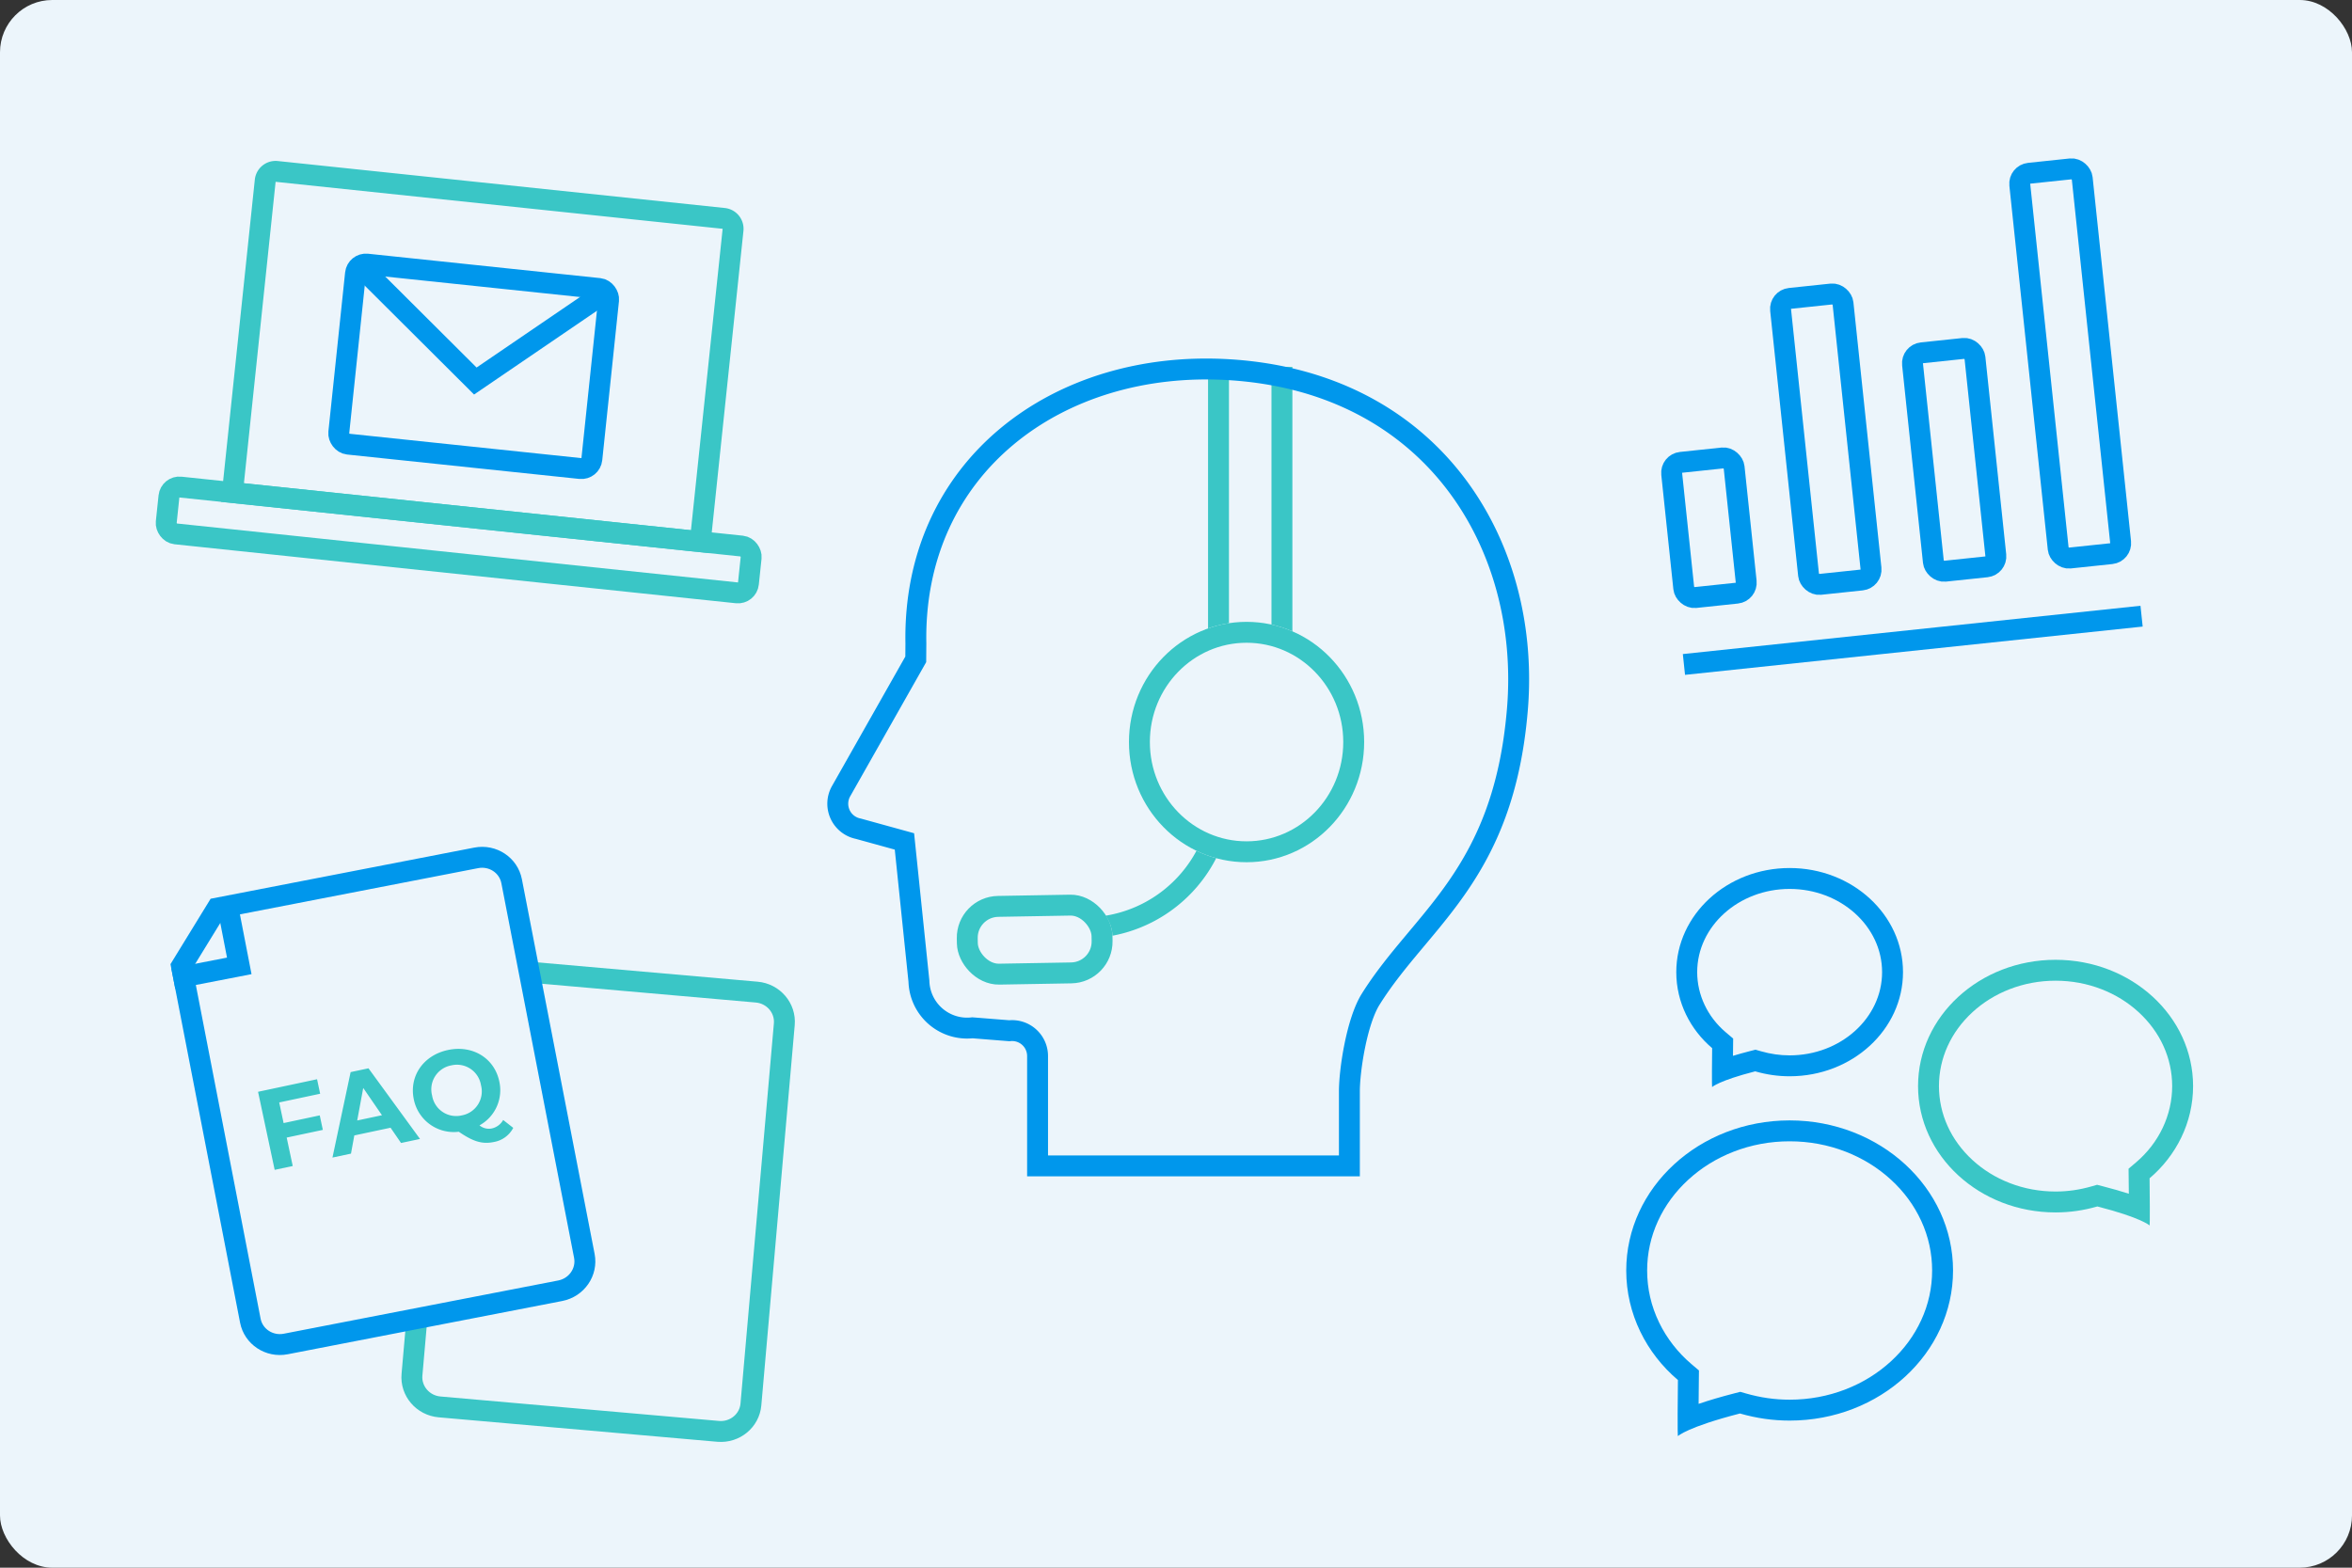 <svg xmlns="http://www.w3.org/2000/svg" width="450" height="300" viewBox="0 0 450 300">
  <rect x="0" y="0" width="450" height="300" fill="#333333" stroke="none"/>
  <g id="グループ_314273" data-name="グループ 314273" transform="translate(-213 -2069)">
    <rect id="長方形_18188" data-name="長方形 18188" width="450" height="300" rx="10" transform="translate(213 2069)" fill="#ecf5fb"/>
    <g id="グループ_314197" data-name="グループ 314197" transform="translate(-0.175 -14.29)">
      <path id="パス_341854" data-name="パス 341854" d="M26.128,26.128A26.128,26.128,0,0,1,0,0" transform="translate(412.748 2259.559) rotate(-72)" fill="none" stroke="#3ac6c6" stroke-width="4"/>
      <line id="線_69313" data-name="線 69313" y2="53.133" transform="translate(446.308 2153.5)" fill="none" stroke="#3ac6c6" stroke-width="4"/>
      <line id="線_69314" data-name="線 69314" y2="53.133" transform="translate(458.442 2153.5)" fill="none" stroke="#3ac6c6" stroke-width="4"/>
      <g id="グループ_314196" data-name="グループ 314196" transform="translate(373.465 2153.904)">
        <g id="グループ_314170" data-name="グループ 314170" transform="translate(0 0)">
          <g id="グループ_314171" data-name="グループ 314171" transform="translate(0 0)">
            <path id="パス_341821" data-name="パス 341821" d="M74.9.136C42.01-1.888,14.316,18.8,14.943,52.511l-.024,3.051L.63,80.794A4.872,4.872,0,0,0,3.923,87.97l8.83,2.435,2.773,26.754a9.225,9.225,0,0,0,10.241,8.913l7.051.561a4.872,4.872,0,0,1,5.407,4.839V152.5H97.884V138.236c0-4.069,1.406-13.369,4.067-17.628,9.673-15.464,25.416-23.691,28.072-55.4S113.752,2.53,74.9.136" transform="translate(0 0)" fill="none" stroke="#0097ec" stroke-width="4"/>
          </g>
        </g>
      </g>
      <g id="長方形_18208" data-name="長方形 18208" transform="translate(396.098 2254.88) rotate(-1)" fill="#ecf5fb" stroke="#3ac6c6" stroke-width="4">
        <rect width="29.784" height="16.97" rx="8" stroke="none"/>
        <rect x="2" y="2" width="25.784" height="12.97" rx="6" fill="none"/>
      </g>
      <g id="楕円形_111321" data-name="楕円形 111321" transform="translate(429.175 2202.29)" fill="#ecf5fb" stroke="#3ac6c6" stroke-width="4">
        <ellipse cx="22.5" cy="23" rx="22.5" ry="23" stroke="none"/>
        <ellipse cx="22.5" cy="23" rx="20.5" ry="21" fill="none"/>
      </g>
    </g>
    <g id="グループ_314203" data-name="グループ 314203" transform="matrix(0.995, -0.105, 0.105, 0.995, -227.855, 70.843)">
      <g id="グループ_314200" data-name="グループ 314200" transform="translate(4 -6)">
        <g id="長方形_18209" data-name="長方形 18209" transform="translate(531 2158)" fill="none" stroke="#0097ec" stroke-width="4">
          <rect width="16" height="30" rx="4" stroke="none"/>
          <rect x="2" y="2" width="12" height="26" rx="2" fill="none"/>
        </g>
        <g id="長方形_18210" data-name="長方形 18210" transform="translate(555 2129)" fill="none" stroke="#0097ec" stroke-width="4">
          <rect width="16" height="59" rx="4" stroke="none"/>
          <rect x="2" y="2" width="12" height="55" rx="2" fill="none"/>
        </g>
        <g id="長方形_18211" data-name="長方形 18211" transform="translate(579 2142)" fill="none" stroke="#0097ec" stroke-width="4">
          <rect width="16" height="46" rx="4" stroke="none"/>
          <rect x="2" y="2" width="12" height="42" rx="2" fill="none"/>
        </g>
        <g id="長方形_18212" data-name="長方形 18212" transform="translate(603 2110)" fill="none" stroke="#0097ec" stroke-width="4">
          <rect width="16" height="78" rx="4" stroke="none"/>
          <rect x="2" y="2" width="12" height="74" rx="2" fill="none"/>
        </g>
      </g>
      <line id="線_69315" data-name="線 69315" x2="88" transform="translate(535.5 2192.5)" fill="none" stroke="#0097ec" stroke-width="4"/>
    </g>
    <g id="グループ_314202" data-name="グループ 314202" transform="translate(225.513 -20.045) rotate(6)">
      <g id="グループ_314198" data-name="グループ 314198" transform="translate(246 2104)">
        <g id="長方形_18026" data-name="長方形 18026" transform="translate(12 0)" fill="none" stroke="#3ac6c6" stroke-width="4">
          <path d="M4,0H90a4,4,0,0,1,4,4V66a0,0,0,0,1,0,0H0a0,0,0,0,1,0,0V4A4,4,0,0,1,4,0Z" stroke="none"/>
          <path d="M4,2H90a2,2,0,0,1,2,2V64a0,0,0,0,1,0,0H2a0,0,0,0,1,0,0V4A2,2,0,0,1,4,2Z" fill="none"/>
        </g>
        <g id="長方形_18027" data-name="長方形 18027" transform="translate(0 62)" fill="none" stroke="#3ac6c6" stroke-width="4">
          <rect width="116" height="13" rx="4" stroke="none"/>
          <rect x="2" y="2" width="112" height="9" rx="2" fill="none"/>
        </g>
      </g>
      <g id="グループ_314201" data-name="グループ 314201" transform="translate(277.037 2119.836)">
        <g id="長方形_18201" data-name="長方形 18201" transform="translate(0 0)" fill="none" stroke="#0097ec" stroke-width="4">
          <rect width="52.683" height="38.634" rx="4" stroke="none"/>
          <rect x="2" y="2" width="48.683" height="34.634" rx="2" fill="none"/>
        </g>
        <path id="パス_341839" data-name="パス 341839" d="M0,0,25.192,20.327,49.17,0" transform="translate(1.756 1.756)" fill="none" stroke="#0097ec" stroke-width="4"/>
      </g>
    </g>
    <g id="グループ_314204" data-name="グループ 314204" transform="translate(285.142 827.784)">
      <g id="パス_341840" data-name="パス 341840" transform="translate(239 1455.622)" fill="none">
        <path d="M31.264,0C48.53,0,62.527,12.859,62.527,28.722s-14,28.722-31.264,28.722a34.022,34.022,0,0,1-9.506-1.358C11.7,58.672,9.891,60.407,9.891,60.407s-.129.436,0-10.722A27.518,27.518,0,0,1,0,28.722C0,12.859,14,0,31.264,0Z" stroke="none"/>
        <path d="M 31.264 4 C 27.541 4 23.934 4.668 20.543 5.986 C 17.286 7.251 14.366 9.059 11.863 11.358 C 9.384 13.635 7.442 16.279 6.09 19.215 C 4.703 22.228 4 25.426 4 28.722 C 4 32.184 4.77 35.533 6.29 38.677 C 7.741 41.679 9.881 44.431 12.479 46.634 L 13.913 47.851 L 13.891 49.731 C 13.87 51.53 13.856 53.016 13.847 54.244 C 15.811 53.572 18.13 52.889 20.762 52.212 L 21.815 51.941 L 22.861 52.241 C 25.683 53.051 28.431 53.444 31.264 53.444 C 34.987 53.444 38.593 52.776 41.984 51.459 C 45.241 50.193 48.161 48.385 50.664 46.086 C 53.143 43.809 55.085 41.165 56.437 38.229 C 57.824 35.216 58.527 32.018 58.527 28.722 C 58.527 25.426 57.824 22.228 56.437 19.215 C 55.085 16.279 53.143 13.635 50.664 11.358 C 48.161 9.059 45.241 7.251 41.984 5.986 C 38.593 4.668 34.987 4 31.264 4 M 31.264 3.814697265625e-06 C 48.53 3.814697265625e-06 62.527 12.859 62.527 28.722 C 62.527 44.585 48.53 57.444 31.264 57.444 C 28.039 57.444 24.928 56.996 21.758 56.086 C 11.699 58.672 9.891 60.407 9.891 60.407 C 9.891 60.407 9.762 60.844 9.891 49.685 C 3.873 44.579 0 37.066 0 28.722 C 0 12.859 13.997 3.814697265625e-06 31.264 3.814697265625e-06 Z" stroke="none" fill="#0097ec"/>
      </g>
      <g id="パス_341856" data-name="パス 341856" transform="translate(248.575 1407.325)" fill="none">
        <path d="M21.688,0C33.667,0,43.377,8.921,43.377,19.925s-9.71,19.925-21.688,19.925a23.6,23.6,0,0,1-6.594-.942c-6.978,1.794-8.232,3-8.232,3s-.089.3,0-7.438A19.09,19.09,0,0,1,0,19.925C0,8.921,9.71,0,21.688,0Z" stroke="none"/>
        <path d="M 21.688 4 C 11.935 4 4 11.144 4 19.925 C 4 24.291 5.986 28.479 9.449 31.418 L 10.883 32.634 L 10.862 34.514 C 10.856 35.025 10.85 35.5 10.846 35.941 C 11.834 35.64 12.918 35.338 14.098 35.035 L 15.152 34.764 L 16.197 35.064 C 18.043 35.593 19.84 35.851 21.688 35.851 C 31.442 35.851 39.377 28.707 39.377 19.925 C 39.377 11.144 31.442 4 21.688 4 M 21.688 0 C 33.667 0 43.377 8.921 43.377 19.925 C 43.377 30.93 33.667 39.851 21.688 39.851 C 19.451 39.851 17.294 39.54 15.094 38.909 C 8.116 40.702 6.862 41.906 6.862 41.906 C 6.862 41.906 6.772 42.21 6.862 34.468 C 2.687 30.926 -3.814697265625e-06 25.714 -3.814697265625e-06 19.925 C -3.814697265625e-06 8.921 9.71 0 21.688 0 Z" stroke="none" fill="#0097ec"/>
      </g>
      <g id="パス_341841" data-name="パス 341841" transform="translate(294.832 1424.888)" fill="#ecf5fb">
        <path d="M 42.345 47.614 C 40.705 46.96 38.306 46.163 34.808 45.264 L 34.282 45.129 L 33.759 45.279 C 31.26 45.995 28.824 46.344 26.311 46.344 C 23.008 46.344 19.806 45.75 16.794 44.58 C 13.894 43.453 11.292 41.842 9.059 39.791 C 6.839 37.752 5.098 35.381 3.884 32.744 C 2.634 30.028 2 27.144 2 24.172 C 2 21.2 2.634 18.315 3.884 15.599 C 5.098 12.963 6.839 10.592 9.059 8.553 C 11.292 6.502 13.894 4.891 16.794 3.764 C 19.806 2.593 23.008 2 26.311 2 C 29.614 2 32.816 2.593 35.828 3.764 C 38.728 4.891 41.33 6.502 43.562 8.553 C 45.782 10.592 47.523 12.963 48.737 15.599 C 49.987 18.315 50.621 21.2 50.621 24.172 C 50.621 30.307 47.845 36.181 43.003 40.288 L 42.287 40.897 L 42.297 41.837 C 42.328 44.473 42.341 46.32 42.345 47.614 Z" stroke="none"/>
        <path d="M 26.311 4 C 23.256 4 20.298 4.548 17.518 5.628 C 14.851 6.664 12.46 8.144 10.412 10.025 C 6.277 13.824 4 18.848 4 24.172 C 4 29.495 6.277 34.519 10.412 38.318 C 12.46 40.2 14.851 41.68 17.518 42.716 C 20.298 43.796 23.256 44.344 26.311 44.344 C 28.634 44.344 30.89 44.021 33.208 43.356 L 34.253 43.056 L 35.306 43.327 C 37.178 43.808 38.856 44.29 40.327 44.767 C 40.32 43.927 40.31 42.963 40.298 41.86 L 40.276 39.98 L 41.71 38.763 C 46.102 35.037 48.621 29.718 48.621 24.172 C 48.621 18.848 46.344 13.824 42.209 10.025 C 40.161 8.144 37.77 6.664 35.103 5.628 C 32.323 4.548 29.365 4 26.311 4 M 26.311 -3.814697265625e-06 C 40.842 -3.814697265625e-06 52.621 10.822 52.621 24.172 C 52.621 31.194 49.362 37.517 44.297 41.814 C 44.406 51.204 44.297 50.837 44.297 50.837 C 44.297 50.837 42.776 49.377 34.31 47.201 C 31.642 47.966 29.024 48.344 26.311 48.344 C 11.78 48.344 -3.814697265625e-06 37.522 -3.814697265625e-06 24.172 C -3.814697265625e-06 10.822 11.78 -3.814697265625e-06 26.311 -3.814697265625e-06 Z" stroke="none" fill="#3ac6c6"/>
      </g>
    </g>
    <g id="グループ_314215" data-name="グループ 314215">
      <g id="グループ_314208" data-name="グループ 314208" transform="translate(281.603 2252.837) rotate(-5)">
        <g id="グループ_314207" data-name="グループ 314207" transform="translate(0 0)">
          <g id="パス_338464" data-name="パス 338464" transform="matrix(0.985, 0.174, -0.174, 0.985, 15.343, 0)" fill="none">
            <path d="M9.92,0H61.285a7.734,7.734,0,0,1,7.8,7.669V80.69a7.734,7.734,0,0,1-7.8,7.669H7.8A7.734,7.734,0,0,1,0,80.69V10.82Z" stroke="none"/>
            <path d="M 61.285 -1.52587890625e-05 L 61.285 4 L 11.679 4 L 4 12.376 L 4 80.69 C 4 82.713 5.703 84.359 7.796 84.359 L 61.285 84.359 C 63.378 84.359 65.081 82.713 65.081 80.69 L 65.081 7.669 C 65.081 5.646 63.378 4 61.285 4 L 61.285 -1.52587890625e-05 M 61.285 -1.52587890625e-05 C 65.59 -1.52587890625e-05 69.081 3.434 69.081 7.669 L 69.081 80.69 C 69.081 84.926 65.59 88.359 61.285 88.359 L 7.796 88.359 C 3.491 88.359 -1.52587890625e-05 84.926 -1.52587890625e-05 80.69 L 0 10.82 L 9.92 0 L 61.285 -1.52587890625e-05 Z" stroke="none" fill="#3ac6c6"/>
          </g>
        </g>
      </g>
      <g id="グループ_314206" data-name="グループ 314206" transform="translate(229.233 2248.378) rotate(-21)">
        <g id="グループ_314207-2" data-name="グループ 314207" transform="translate(0 0)">
          <g id="パス_338464-2" data-name="パス 338464" transform="matrix(0.985, 0.174, -0.174, 0.985, 15.343, 0)" fill="#ecf5fb">
            <path d="M 61.285 86.359 L 7.796 86.359 C 4.6 86.359 2 83.816 2 80.69 L 2 11.598 L 10.8 2 L 61.285 2 C 64.481 2 67.081 4.543 67.081 7.669 L 67.081 80.69 C 67.081 83.816 64.481 86.359 61.285 86.359 Z" stroke="none"/>
            <path d="M 11.679 4 L 4 12.376 L 4 80.69 C 4 82.713 5.703 84.359 7.796 84.359 L 61.285 84.359 C 63.378 84.359 65.081 82.713 65.081 80.69 L 65.081 7.669 C 65.081 5.646 63.378 4 61.285 4 L 11.679 4 M 9.92 0 L 61.285 1.52587890625e-05 C 65.59 1.52587890625e-05 69.081 3.434 69.081 7.669 L 69.081 80.69 C 69.081 84.926 65.59 88.359 61.285 88.359 L 7.796 88.359 C 3.491 88.359 2.288818359375e-05 84.926 2.288818359375e-05 80.69 L 7.62939453125e-06 10.82 L 9.92 0 Z" stroke="none" fill="#0097ec"/>
          </g>
          <path id="パス_341855" data-name="パス 341855" d="M0,12.852H12.853V0" transform="matrix(0.985, 0.174, -0.174, 0.985, 15.203, 0.789)" fill="none" stroke="#0097ec" stroke-width="4"/>
        </g>
      </g>
      <path id="パス_341857" data-name="パス 341857" d="M13.535-13.989v-2.837H1.992V-1.551H5.527V-7.116H12.6V-9.953H5.527v-4.037ZM26.715-1.551h3.71l-6.83-15.275H20.1L13.3-1.551h3.622L18.27-4.825h7.092Zm-7.31-5.957,2.422-5.848,2.422,5.848ZM46.747-1.791A3.317,3.317,0,0,1,44.259-.657,2.822,2.822,0,0,1,42.1-1.726a7.688,7.688,0,0,0,5.455-7.463c0-4.561-3.557-7.9-8.357-7.9-4.822,0-8.357,3.36-8.357,7.9a7.8,7.8,0,0,0,7.135,7.834c2.357,2.488,3.95,3.317,6.219,3.317A5.174,5.174,0,0,0,48.318.085Zm-12.329-7.4A4.66,4.66,0,0,1,39.2-14.077a4.66,4.66,0,0,1,4.779,4.888A4.66,4.66,0,0,1,39.2-4.3,4.66,4.66,0,0,1,34.418-9.189Z" transform="matrix(0.978, -0.208, 0.208, 0.978, 263.925, 2294.8)" fill="#3ac6c6"/>
    </g>
  </g>
</svg>

